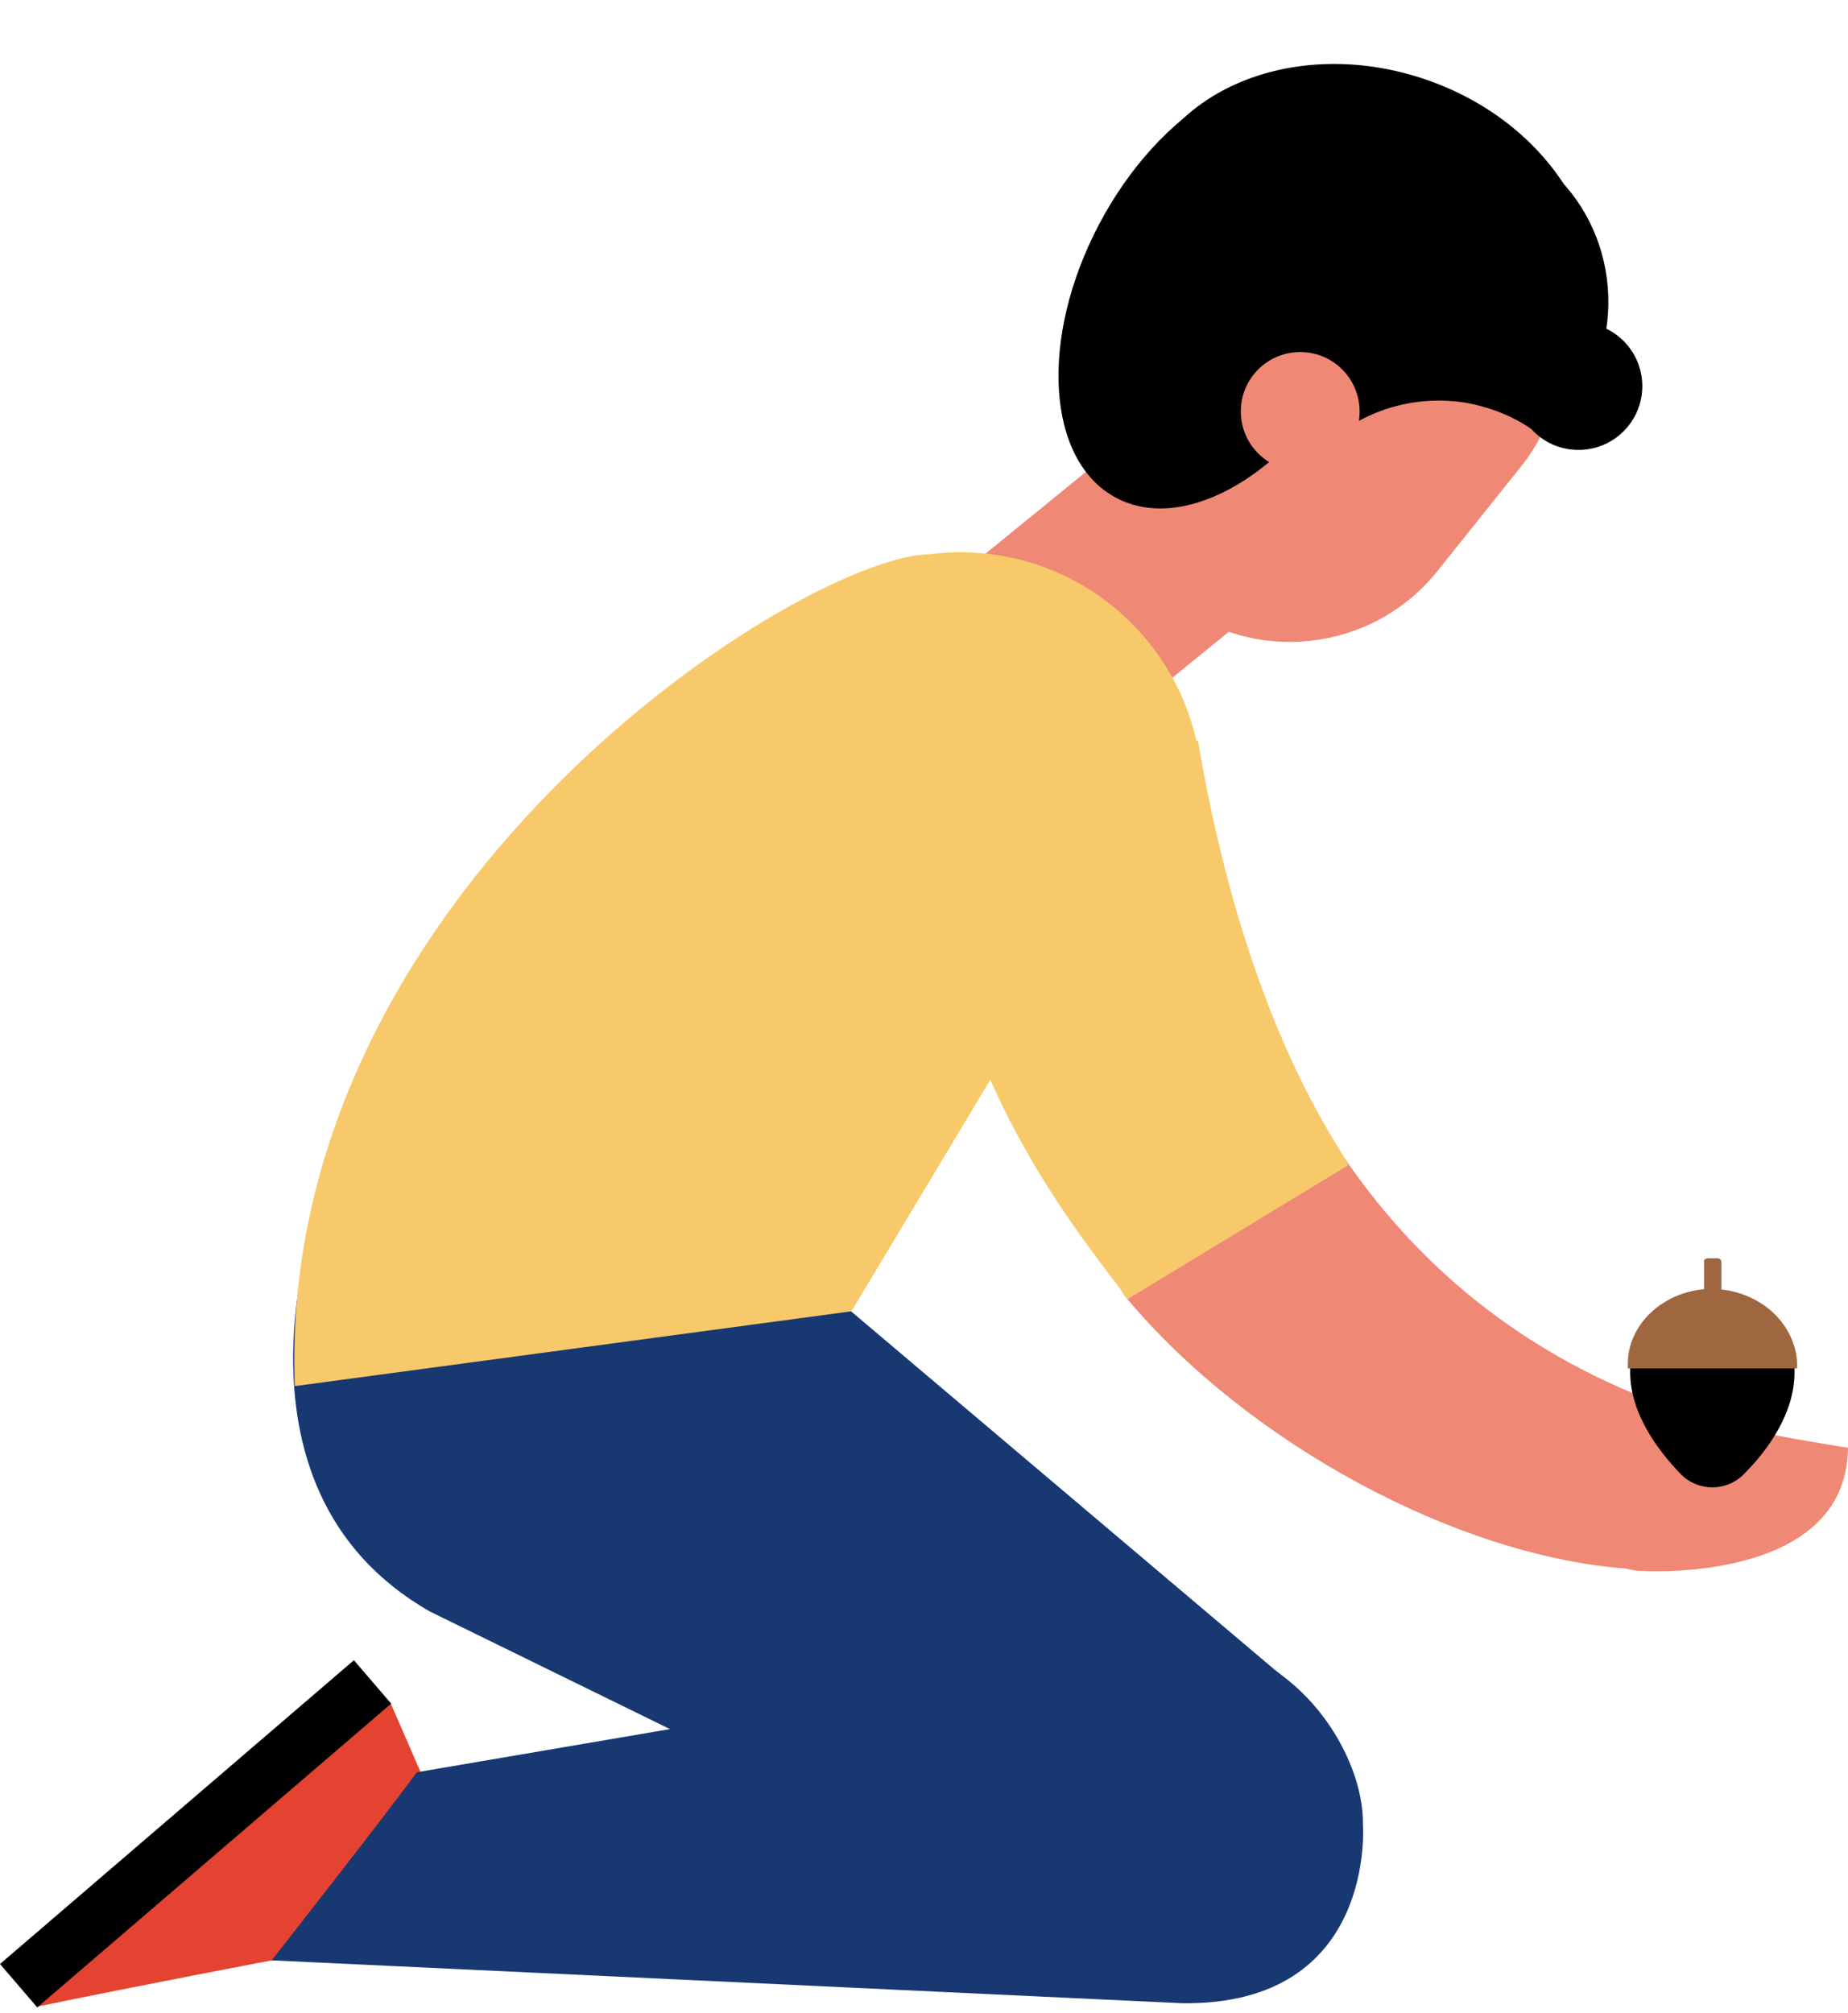<?xml version="1.0" encoding="UTF-8"?> <svg xmlns="http://www.w3.org/2000/svg" width="235" height="256" viewBox="0 0 235 256" fill="none"> <path d="M117.921 94C113.165 88.125 114.004 79.593 119.879 74.837L138.763 59.45C144.638 54.694 153.17 55.533 157.926 61.408C162.682 67.283 161.843 75.816 155.968 80.572L137.084 95.959C131.209 100.575 122.677 99.735 117.921 94Z" fill="#EF8875"></path> <path d="M201.818 43.095C206.232 30.316 197.084 15.561 181.384 10.138C165.685 4.715 149.38 10.678 144.966 23.456C140.552 36.235 149.7 50.99 165.4 56.413C181.099 61.836 197.404 55.873 201.818 43.095Z" fill="black"></path> <path d="M149.114 76.375C138.763 68.123 137.224 53.016 145.477 42.804L156.108 29.516C164.361 19.165 179.468 17.626 189.679 25.879C200.03 34.132 201.569 49.239 193.316 59.45L182.685 72.739C174.432 82.95 159.325 84.628 149.114 76.375Z" fill="#EF8875"></path> <path d="M49.659 216.535L56.234 231.642L36.091 248.987C35.951 248.987 16.927 252.624 4.758 255.142" fill="#E44331"></path> <path d="M4.737 255.251L49.741 216.623L45.004 211.104L6.86055e-06 249.732L4.737 255.251Z" fill="black"></path> <path d="M202.128 188.699L201.988 192.615C201.848 196.532 204.926 199.749 208.842 199.749C208.842 199.749 234.86 201.428 235 184.083C235 184.083 214.298 181.005 208.563 177.788C208.703 177.788 202.268 184.782 202.128 188.699Z" fill="#EF8875"></path> <path d="M143.379 165.199C138.343 159.184 145.617 145.336 152.611 141.699C159.605 138.062 151.632 92.042 153.03 99.735C162.123 152.89 191.777 174.291 221.432 181.705C229.125 183.663 213.878 200.029 207.024 199.47C185.343 197.931 158.766 183.523 143.379 165.199Z" fill="#EF8875"></path> <path d="M143.379 165.199C139.182 159.044 120.718 138.622 118.76 108.827L152.331 94.14C158.206 128.97 169.396 144.357 171.495 148.134L143.379 165.199Z" fill="#F8C96A"></path> <path d="M173.313 231.922C173.313 231.922 175.131 255.002 150.373 254.722L34.552 249.267C34.552 249.267 49.24 230.523 53.016 225.347L151.492 208.562C165.62 209.961 173.453 223.529 173.313 231.922Z" fill="#183871"></path> <path d="M145.897 249.127C142.959 248.567 139.882 247.309 136.944 245.21L54.695 204.925C26.719 188.979 40.847 152.19 40.847 152.19C49.38 140.86 80.433 144.357 92.183 153.169L162.123 212.339C167.718 216.535 173.173 225.907 171.075 233.041C168.138 244.231 157.087 251.365 145.897 249.127Z" fill="#183871"></path> <path d="M37.49 176.25C35.112 113.863 100.156 71.899 117.501 70.501C126.313 69.801 141.42 111.485 141.42 111.485L108.269 166.738L37.49 176.25Z" fill="#F8C96A"></path> <path d="M122.117 131.768C139.113 131.768 152.891 117.99 152.891 100.994C152.891 83.999 139.113 70.221 122.117 70.221C105.121 70.221 91.344 83.999 91.344 100.994C91.344 117.99 105.121 131.768 122.117 131.768Z" fill="#F8C96A"></path> <path d="M171.945 45.464C179.634 30.916 178.67 15.318 169.791 10.625C160.912 5.932 147.48 13.921 139.791 28.469C132.102 43.017 133.066 58.614 141.945 63.307C150.824 68.001 164.255 60.012 171.945 45.464Z" fill="black"></path> <path d="M169.257 55.953C173.873 52.036 180.027 50.218 186.322 51.197C190.238 51.896 193.596 53.435 196.393 55.813C200.45 52.456 203.247 47.7 204.226 42.105C206.185 29.935 198.352 18.605 186.602 16.647C174.852 14.688 163.801 22.941 161.703 35.111C160.444 43.224 163.521 51.057 169.257 55.953Z" fill="black"></path> <path d="M165.34 59.87C169.512 59.87 172.893 56.488 172.893 52.316C172.893 48.144 169.512 44.763 165.34 44.763C161.168 44.763 157.786 48.144 157.786 52.316C157.786 56.488 161.168 59.87 165.34 59.87Z" fill="#EF8875"></path> <path d="M200.729 57.212C205.21 57.212 208.843 53.579 208.843 49.099C208.843 44.618 205.21 40.986 200.729 40.986C196.249 40.986 192.616 44.618 192.616 49.099C192.616 53.579 196.249 57.212 200.729 57.212Z" fill="black"></path> <g clip-path="url(#clip0)"> <path d="M207.3 173.3C207.3 173.7 207.3 174.1 207.3 174.5C207.3 179.7 210.8 184.4 213.7 187.4C215.9 189.7 219.6 189.7 221.8 187.4C224.8 184.4 228.2 179.7 228.2 174.5C228.2 174.1 228.2 173.7 228.2 173.3H207.3V173.3Z" fill="black"></path> <path d="M218.4 165.5H217.2C216.9 165.5 216.7 165.3 216.7 165V160.5C216.6 160.2 216.9 160 217.2 160H218.4C218.7 160 218.9 160.2 218.9 160.5V164.9C218.9 165.2 218.7 165.5 218.4 165.5Z" fill="#9F673F"></path> <path d="M228.5 174C228.6 172.9 228.4 171.8 228 170.7C226.5 166.5 222 163.7 217.1 163.9C211.5 164.2 207 168.4 207 173.4C207 173.6 207 173.8 207 174H228.5Z" fill="#9F673F"></path> </g> <defs> <clipPath id="clip0"> <rect x="207" y="160" width="21.6" height="29.1" fill="white"></rect> </clipPath> </defs> </svg> 